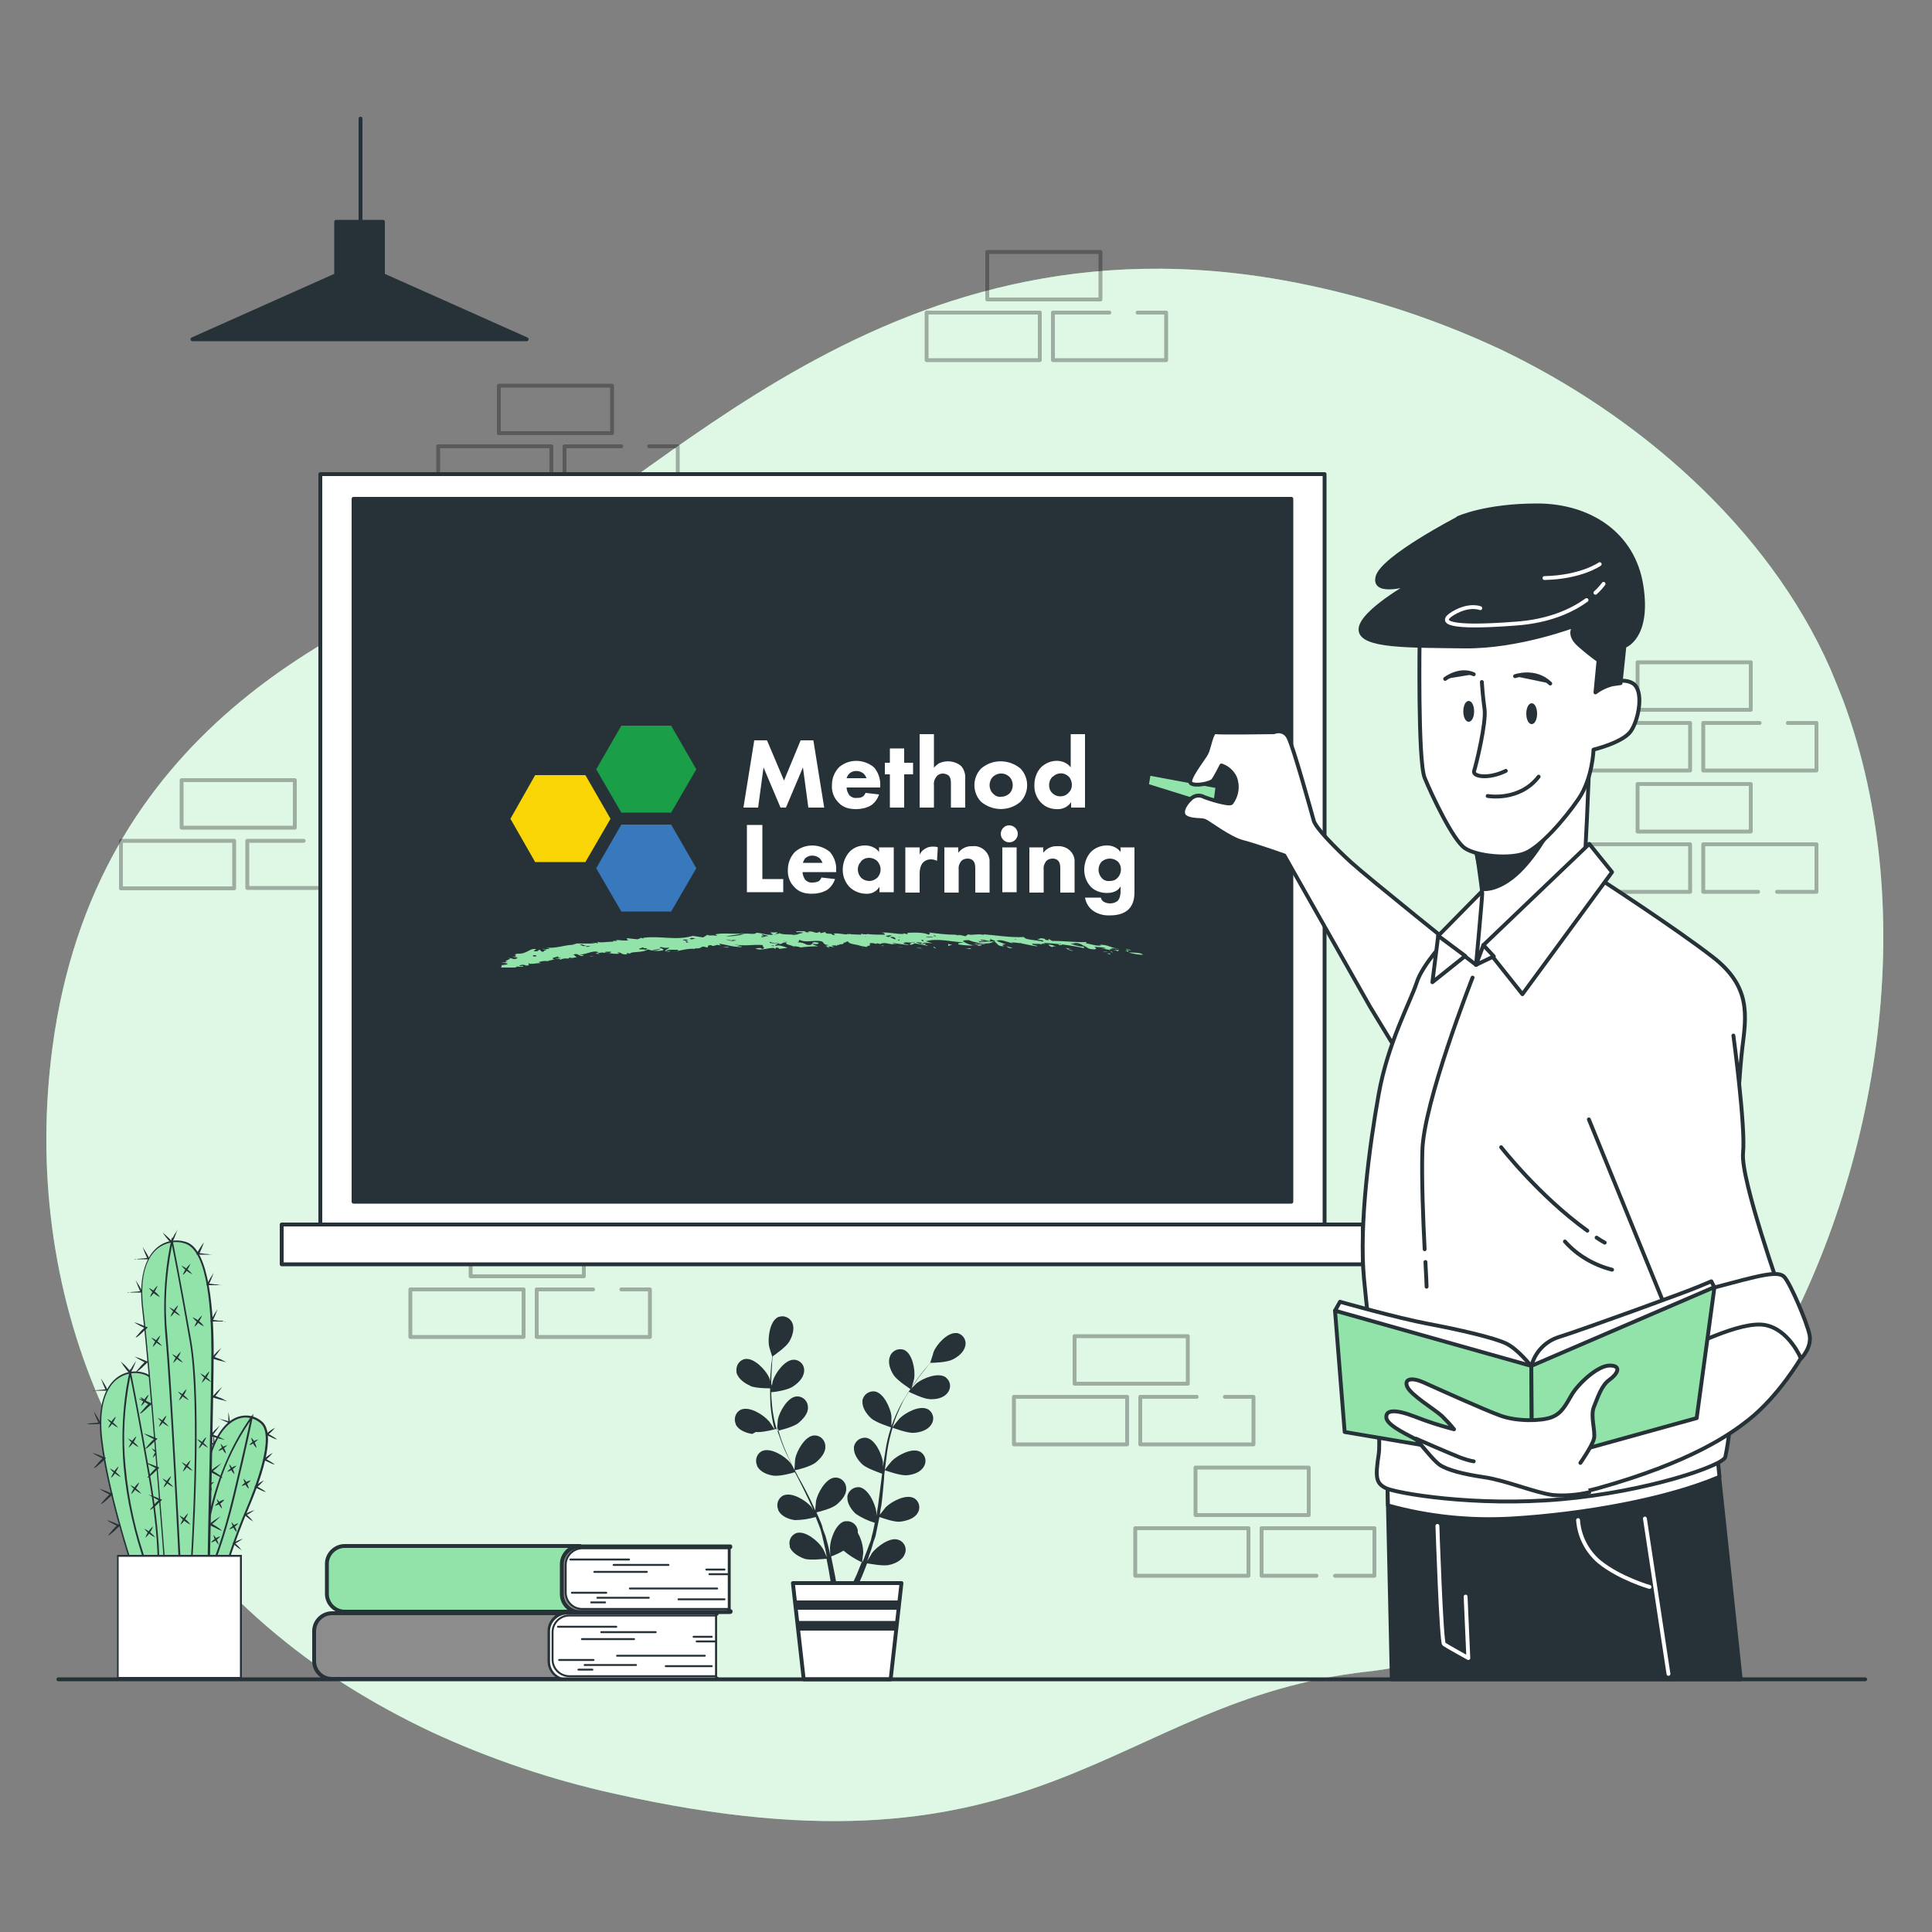 <?xml version="1.0" encoding="UTF-8"?>
<svg id="Layer_1" xmlns="http://www.w3.org/2000/svg" version="1.1" viewBox="0 0 500 500">
  <rect x="0" y="0" width="500" height="500" fill="#808080" stroke="none"/>
  <!-- Generator: Adobe Illustrator 29.5.0, SVG Export Plug-In . SVG Version: 2.1.0 Build 137)  -->
  <defs>
    <style>
      .st0, .st1, .st2, .st3, .st4, .st5, .st6, .st7, .st8 {
        stroke-linecap: round;
        stroke-linejoin: round;
      }

      .st0, .st2, .st3, .st4, .st5, .st6, .st8 {
        stroke: #263238;
      }

      .st0, .st3 {
        stroke-width: .5px;
      }

      .st0, .st4, .st9, .st10 {
        fill: #fff;
      }

      .st11 {
        fill: #1a9e48;
      }

      .st12, .st8 {
        fill: #263238;
      }

      .st13 {
        fill: #fad506;
      }

      .st1 {
        stroke: #000;
      }

      .st1, .st3, .st6, .st7 {
        fill: none;
      }

      .st2 {
        fill: #8c8c8c;
      }

      .st5, .st14 {
        fill: #92e3a9;
      }

      .st15 {
        fill: #3878bc;
      }

      .st16 {
        opacity: .3;
      }

      .st7 {
        stroke: #fff;
      }

      .st10 {
        isolation: isolate;
        opacity: .7;
      }
    </style>
  </defs>
  <g id="freepik--background-simple--inject-572">
    <path class="st14" d="M456.6,355c-21.5,36.2-58.8,72.8-102.7,77.6-66.3,7.4-83.1,56.8-194.9,31.6-16.3-3.6-32.3-9-47.4-16-7.4-3.5-14.6-7.4-21.6-11.8C29,397.8,5.3,332.8,13.6,270.9c10.9-81.5,74.3-109.7,115-125.6,40.7-15.9,100.8-95.2,210.9-71.3,16.8,3.6,33.2,9.1,48.8,16.4,35.5,16.9,69.3,46.1,85.4,82.7,1.2,2.8,2.3,5.6,3.4,8.4,20.4,55.3,8.9,124.2-20.5,173.5Z"/>
    <path class="st10" d="M456.6,355c-21.5,36.2-58.8,72.8-102.7,77.6-66.3,7.4-83.1,56.8-194.9,31.6-16.3-3.6-32.3-9-47.4-16-7.4-3.5-14.6-7.4-21.6-11.8C29,397.8,5.3,332.8,13.6,270.9c10.9-81.5,74.3-109.7,115-125.6,40.7-15.9,100.8-95.2,210.9-71.3,16.8,3.6,33.2,9.1,48.8,16.4,35.5,16.9,69.3,46.1,85.4,82.7,1.2,2.8,2.3,5.6,3.4,8.4,20.4,55.3,8.9,124.2-20.5,173.5Z"/>
  </g>
  <g id="freepik--Bricks--inject-572">
    <g class="st16">
      <rect class="st1" x="423.8" y="171.4" width="29.3" height="12.3"/>
      <rect class="st1" x="408.1" y="187.1" width="29.3" height="12.3"/>
      <polyline class="st1" points="462.7 187.1 470.1 187.1 470.1 199.4 440.8 199.4 440.8 187.1 455.4 187.1"/>
    </g>
    <g class="st16">
      <rect class="st1" x="278.1" y="345.8" width="29.3" height="12.3"/>
      <rect class="st1" x="262.4" y="361.5" width="29.3" height="12.3"/>
      <polyline class="st1" points="317 361.5 324.4 361.5 324.4 373.8 295.1 373.8 295.1 361.5 309.7 361.5"/>
    </g>
    <g class="st16">
      <rect class="st1" x="47" y="201.9" width="29.3" height="12.3"/>
      <rect class="st1" x="31.3" y="217.6" width="29.3" height="12.3"/>
      <polyline class="st1" points="85.9 217.6 93.3 217.6 93.3 229.8 64 229.8 64 217.6 78.6 217.6"/>
    </g>
    <g class="st16">
      <rect class="st1" x="423.8" y="202.9" width="29.3" height="12.3"/>
      <rect class="st1" x="408.1" y="218.5" width="29.3" height="12.3"/>
      <polyline class="st1" points="455 230.8 440.8 230.8 440.8 218.5 470.1 218.5 470.1 230.8 459.9 230.8"/>
    </g>
    <g class="st16">
      <rect class="st1" x="255.5" y="65.2" width="29.3" height="12.3"/>
      <rect class="st1" x="239.8" y="80.9" width="29.3" height="12.3"/>
      <polyline class="st1" points="294.4 80.9 301.8 80.9 301.8 93.2 272.5 93.2 272.5 80.9 287.1 80.9"/>
    </g>
    <g class="st16">
      <rect class="st1" x="121.8" y="318" width="29.3" height="12.3"/>
      <rect class="st1" x="106.2" y="333.7" width="29.3" height="12.3"/>
      <polyline class="st1" points="160.8 333.7 168.2 333.7 168.2 346 138.9 346 138.9 333.7 153.5 333.7"/>
    </g>
    <g class="st16">
      <rect class="st1" x="129.1" y="99.8" width="29.3" height="12.3"/>
      <rect class="st1" x="113.4" y="115.5" width="29.3" height="12.3"/>
      <polyline class="st1" points="168 115.5 175.4 115.5 175.4 127.8 146.1 127.8 146.1 115.5 160.8 115.5"/>
    </g>
    <g class="st16">
      <rect class="st1" x="309.4" y="379.8" width="29.3" height="12.3"/>
      <rect class="st1" x="293.8" y="395.5" width="29.3" height="12.3"/>
      <polyline class="st1" points="340.7 407.8 326.5 407.8 326.5 395.5 355.7 395.5 355.7 407.8 345.5 407.8"/>
    </g>
  </g>
  <g id="freepik--Books--inject-572">
    <path class="st2" d="M142.2,429.9v-7.8c0-2.5,2.1-4.6,4.6-4.6h-60.9c-2.5,0-4.6,2.1-4.6,4.6v7.8c0,2.5,2,4.6,4.6,4.6h60.9c-2.5,0-4.6-2.1-4.6-4.6Z"/>
    <path class="st0" d="M185.2,418.1l.5-.3c0,0,0-.1,0-.2,0,0,0,0-.1,0h-38.9c-2.5,0-4.6,2.1-4.6,4.6v7.8c0,2.5,2,4.6,4.6,4.6h38.9c0,0,.2,0,.2-.2,0,0,0,0,0-.1l-.5-.3v-15.7Z"/>
    <path class="st0" d="M147.4,418.1h37.9v15.7h-37.9c-2.4,0-4.4-1.9-4.4-4.3,0,0,0,0,0,0v-7.1c0-2.4,2-4.3,4.3-4.3,0,0,0,0,0,0Z"/>
    <line class="st3" x1="144.4" y1="421" x2="159.5" y2="421"/>
    <line class="st3" x1="155.6" y1="422.4" x2="169.7" y2="422.4"/>
    <line class="st3" x1="164.1" y1="424.2" x2="150.6" y2="424.2"/>
    <line class="st3" x1="144.7" y1="429.6" x2="153.6" y2="429.6"/>
    <line class="st3" x1="151.3" y1="430.9" x2="164.6" y2="430.9"/>
    <line class="st3" x1="149.7" y1="432.1" x2="153.3" y2="432.1"/>
    <line class="st3" x1="159.7" y1="428.5" x2="182.4" y2="428.5"/>
    <line class="st3" x1="185" y1="424.8" x2="180.3" y2="424.8"/>
    <line class="st3" x1="184.2" y1="423.6" x2="179.5" y2="423.6"/>
    <line class="st3" x1="184.2" y1="431.2" x2="172.3" y2="431.2"/>
    <path class="st5" d="M145.5,412.5v-7.8c0-2.5,2.1-4.6,4.6-4.6h-60.9c-2.5,0-4.6,2.1-4.6,4.6v7.8c0,2.5,2.1,4.6,4.6,4.6h60.9c-2.5,0-4.6-2.1-4.6-4.6Z"/>
    <path class="st2" d="M188.5,400.7l.5-.3c0,0,0-.1,0-.2,0,0,0,0-.1,0h-38.9c-2.5,0-4.6,2.1-4.6,4.6v7.8c0,2.5,2.1,4.6,4.6,4.6h38.9c0,0,.2,0,.2-.1,0,0,0-.1,0-.1l-.5-.3v-15.7Z"/>
    <path class="st0" d="M150.7,400.7h37.9v15.7h-37.9c-2.4,0-4.3-1.9-4.3-4.3v-7.1c0-2.4,2-4.3,4.3-4.3Z"/>
    <line class="st3" x1="147.6" y1="403.6" x2="162.8" y2="403.6"/>
    <line class="st3" x1="158.8" y1="405" x2="173" y2="405"/>
    <line class="st3" x1="167.4" y1="406.8" x2="153.8" y2="406.8"/>
    <line class="st3" x1="148" y1="412.2" x2="156.9" y2="412.2"/>
    <line class="st3" x1="154.6" y1="413.5" x2="167.9" y2="413.5"/>
    <line class="st3" x1="153" y1="414.7" x2="156.6" y2="414.7"/>
    <line class="st3" x1="163" y1="411.1" x2="185.6" y2="411.1"/>
    <line class="st3" x1="188.3" y1="407.4" x2="183.6" y2="407.4"/>
    <line class="st3" x1="187.5" y1="406.2" x2="182.8" y2="406.2"/>
    <line class="st3" x1="187.5" y1="413.9" x2="175.6" y2="413.9"/>
  </g>
  <g id="freepik--Plant--inject-572">
    <path class="st12" d="M194.2,358.7c1.7.7,5.8.6,5.8.6,0,0-.9-2.7-1-2.9-.9-1.9-3.8-5-6.1-4.7-1.5.2-2.5,1.7-2.3,3.2,0,0,0,.2,0,.3.4,1.6,2.1,2.8,3.5,3.4Z"/>
    <path class="st12" d="M195.6,370.6c1.7.2,5.4-.8,5.7-.9.6,2.1,1.3,4.2,2.2,6.2.5,1.2,1.1,2.3,1.6,3.5-.3-.5-.6-.9-.7-1-1.4-1.6-4.9-3.8-7.1-2.9-1.4.6-2,2.3-1.4,3.7,0,0,0,.2.1.3.8,1.5,2.7,2.2,4.2,2.4s4.7-.6,5.5-.9l.7,1.3c1.1,2.1,2.1,4.2,3.1,6.3.3.7.7,1.5,1,2.2l-.6-.9c-1.4-1.6-4.9-3.8-7.1-2.9-1.4.6-2,2.3-1.4,3.7,0,0,0,.2.1.3.8,1.5,2.7,2.2,4.2,2.4,1.8,0,3.7-.3,5.4-.8.3.8.6,1.5.9,2.3.2.5.4,1,.5,1.5s.3,1,.4,1.6c.2,1,.5,2,.7,3,.1.7.3,1.3.4,2-.3-.7-1-2.2-1.1-2.3-1.1-1.8-4.3-4.5-6.6-4-1.5.4-2.3,2-1.9,3.4,0,0,0,.2,0,.3.6,1.5,2.4,2.5,3.8,3s5.3,0,5.7,0c.2,1.1.4,2.1.6,3.1.4,2.2.7,4.2.9,5.9h1.5c-.3-1.7-.6-3.8-1.1-6.1-.2-1.1-.5-2.3-.7-3.5,1.1-.4,2.2-.9,3.2-1.5,1.4,1.2,3,2.2,4.7,3-.4,1-.8,2-1.2,3-.9,2-1.7,3.7-2.4,5.2h1.7c.6-1.4,1.3-2.9,2-4.6.4-1,.9-2.2,1.3-3.3.4,0,4,.8,5.7.4,1.5-.3,3.4-1.2,4-2.7.7-1.4.1-3-1.3-3.7,0,0-.2,0-.3-.1-2.2-.8-5.6,1.8-6.9,3.5,0,.1-.7,1.3-1.2,2,.2-.5.4-.9.5-1.4.4-1,.7-1.9,1-3,.1-.5.3-1,.5-1.5s.3-1.1.4-1.6c.3-1.3.5-2.6.8-3.9.9.3,3.9,1.4,5.4,1.2s3.5-.7,4.4-2.1c.9-1.3.6-3-.7-3.9,0,0-.2-.1-.2-.1-2.1-1.1-5.8.9-7.3,2.4,0,0-1,1.3-1.5,1.9.1-.8.2-1.6.4-2.4.3-2.3.5-4.7.7-7,0-.7.1-1.4.2-2.1.3.1,3.9,1.4,5.6,1.3,1.6-.1,3.5-.7,4.4-2.1.9-1.3.6-3-.7-3.9,0,0-.2-.1-.2-.1-2.1-1.1-5.8.9-7.3,2.4-.1.1-1.5,1.8-1.8,2.3.2-1.6.4-3.2.6-4.7.3-2.1.8-4.2,1.4-6.2.1,0,3.9,1.5,5.6,1.3,1.6-.1,3.5-.7,4.4-2.1.9-1.3.6-3-.7-3.9,0,0-.2-.1-.2-.1-2.1-1.1-5.8.9-7.3,2.4-.1.1-1.6,1.9-1.8,2.3,0-.1,0-.2.1-.4.6-2,1.5-4,2.4-5.9.5-1,1.1-2,1.7-2.9.7.3,3.7,1.8,5.4,1.9s3.6-.3,4.6-1.6c1-1.2.9-2.9-.3-3.9,0,0-.1-.1-.2-.2-2-1.3-5.9.3-7.5,1.6,0,0-.9.9-1.5,1.5.3-.4.5-.9.8-1.2,1-1.5,2-2.8,2.9-3.9.5-.6,1-1.2,1.4-1.7.8,0,4.1-.1,5.6-.8s3-1.9,3.4-3.5c.4-1.5-.5-3-2-3.4,0,0-.2,0-.3,0-2.3-.2-5.1,2.9-5.9,4.9,0,.2-.9,2.9-.9,2.9h0c-.4.5-.9,1-1.4,1.6-.9,1.1-1.9,2.4-2.9,3.9-1.1,1.6-2.1,3.2-3.1,4.9-1,1.9-1.9,3.8-2.6,5.9h0v-2.7c-.3-2.1-2-5.9-4.3-6.3-1.5-.2-2.9.8-3.2,2.3,0,0,0,.2,0,.3-.1,1.6,1.1,3.3,2.2,4.3,1.3,1.2,5,2.3,5.2,2.4-.7,2.1-1.2,4.2-1.5,6.4-.2,1.2-.4,2.5-.6,3.8v-1.2c-.3-2.1-2-5.9-4.3-6.3-1.5-.2-2.9.8-3.2,2.3,0,.1,0,.2,0,.3-.1,1.6,1.1,3.3,2.2,4.3s4.3,2.1,5.1,2.4l-.2,1.5c-.3,2.3-.6,4.7-.9,7-.1.8-.3,1.6-.4,2.4v-1c-.3-2.1-2-5.9-4.3-6.4-1.5-.2-2.9.8-3.2,2.3,0,.1,0,.2,0,.3-.1,1.6,1.1,3.3,2.2,4.3,1.5,1,3.2,1.8,4.9,2.3-.2.8-.3,1.6-.5,2.4-.1.5-.3,1-.4,1.6s-.3,1-.5,1.5c-.4,1-.7,2-1.1,2.9-.2.7-.5,1.3-.8,1.9.1-.8.3-2.4.3-2.5,0-1.8-.5-3.6-1.4-5.2,0-.2,0-.4,0-.6-.2-1.5-1.6-2.6-3.1-2.4,0,0-.2,0-.3,0-2.3.6-3.7,4.6-3.8,6.7,0,.1,0,1.5.1,2.3-.1-.5-.2-1-.3-1.5-.2-1-.5-2-.8-3.1-.1-.5-.3-1-.5-1.5s-.4-1-.5-1.6c-.4-1.2-1-2.4-1.5-3.6.9-.2,4-1,5.2-2s2.6-2.5,2.5-4.2c0-1.5-1.2-2.8-2.7-2.8-.1,0-.2,0-.3,0-2.3.2-4.4,4-4.8,6,0,.1-.2,1.6-.2,2.5-.3-.7-.7-1.5-1-2.2-1-2.1-2.1-4.2-3.3-6.3-.3-.6-.7-1.3-1-1.9.3,0,4-.9,5.4-2,1.2-1,2.6-2.5,2.5-4.2,0-1.5-1.2-2.8-2.7-2.8-.1,0-.2,0-.3,0-2.3.2-4.4,4-4.8,6,0,.1-.2,2.3-.2,2.9-.7-1.4-1.4-2.8-2.1-4.2-.9-1.9-1.6-3.9-2.3-5.9.1,0,4-.9,5.4-2,1.2-1,2.6-2.5,2.5-4.1,0-1.5-1.2-2.8-2.7-2.8-.1,0-.2,0-.3,0-2.3.2-4.4,4-4.8,6,0,.2-.2,2.5-.2,2.9,0-.1,0-.2-.1-.4-.6-2-1-4.1-1.2-6.2-.1-1.2-.2-2.3-.2-3.4.7,0,4.1-.5,5.5-1.4s2.8-2.2,3-3.9c.2-1.5-.8-2.9-2.4-3.1,0,0-.2,0-.3,0-2.3,0-4.8,3.5-5.4,5.5,0,.1-.3,1.2-.4,2.1v-1.5c0-1.8.1-3.4.2-4.8,0-.8.1-1.5.2-2.2.7-.5,3.4-2.4,4.2-3.7s1.5-3.3.9-4.8c-.5-1.4-2.1-2.2-3.5-1.7,0,0-.2,0-.3.1-2.1,1.1-2.6,5.3-2.3,7.3,0,.2.8,2.9.9,2.9h0c-.1.7-.2,1.4-.3,2.1-.1,1.4-.3,3.1-.3,4.8,0,1.9,0,3.8.1,5.7.2,2.1.5,4.3,1.1,6.3,0,0,0,0,0,0-.4-.6-1.4-2.2-1.6-2.3-1.4-1.6-4.9-3.8-7.1-2.9-1.4.6-2,2.3-1.4,3.7,0,0,0,.2.1.3.7,1.3,2.6,2.1,4.2,2.3Z"/>
    <path class="st12" d="M235.8,359.6s.8-2.7.8-2.9c.3-2.1-.4-6.2-2.5-7.3-1.4-.6-3,0-3.7,1.4,0,0,0,.2-.1.3-.6,1.5.1,3.5,1,4.8,1,1.5,4.5,3.7,4.5,3.7Z"/>
    <polygon class="st4" points="230.5 434.6 208 434.6 205.2 409.7 233.3 409.7 230.5 434.6"/>
    <polygon class="st12" points="205.7 414.2 206 416.6 232.5 416.6 232.8 414.2 205.7 414.2"/>
    <polygon class="st12" points="231.9 422 232.2 419.5 206.3 419.5 206.6 422 231.9 422"/>
  </g>
  <g id="freepik--Lamp--inject-572">
    <polygon class="st8" points="99.1 71.2 99.1 57.4 87 57.4 87 71.2 49.8 87.8 136.3 87.8 99.1 71.2"/>
    <line class="st6" x1="93.3" y1="57.4" x2="93.3" y2="30.7"/>
  </g>
  <g id="freepik--Blackboard--inject-572">
    <rect class="st4" x="82.9" y="122.7" width="259.9" height="194.8"/>
    <rect class="st4" x="72.9" y="316.9" width="279.8" height="10.3"/>
    <rect class="st8" x="91.5" y="129.1" width="242.7" height="181.9"/>
    <path class="st14" d="M291.6,246.5h.3c-.3,0-.5,0-.3,0h0ZM295.8,247.1c-1.3,0-2.6-.3-3.8-.6.9,0,3.5,0,3.8.6h0ZM291.5,245.6l1.3.3c-.8.1-.7-.1-1.4-.2h0ZM292,246.1v.2c0,0-.8-.3-.8-.3h.8ZM223.2,245.1c.1,0,.2.2.2.3l-.2-.3ZM220.1,244.2h-.6c.2,0,.4,0,.6,0h0ZM226.1,245h-.6c.2,0,.3,0,.5,0h0ZM260.6,244.9l1.4.4c-.5.2-1.1,0-1.4-.3h0ZM205.8,241.6v.2c-.4,0-.4,0,0-.1h0ZM219.4,241.6c0,0,0,.2,0,.2h-.2l.2-.2ZM228.3,244.7h.4c-.2.2-.4.2-.5,0h0ZM201.3,241.5c-.2,0-.4-.2-.6-.3.4,0,.6.2.6.3ZM219.3,244.2h0ZM223.8,241.8h-.7c.2-.1.5,0,.7,0h0ZM260.6,245h-.4c.2-.1.3,0,.4,0ZM288,246.5c-.4,0-.5-.2-.6-.3.2,0,.4.1.6.3h0ZM130.9,249.2h0ZM147.5,248.2c0,0,.2,0,.2.1-.1,0-.2,0-.2-.1h0ZM162.6,243.3c-1.1.3-2.2-.1-3.2,0l.3.2h-1c0-.1,0,.2,0,.2-1.6,0-3.5.4-4.1,0l.2.4-1.7-.2,1,.2c-1.9.2-4.8,0-5.2.1h.2c-.3.2-.6.2-.9.1l.3.2c-2.8.1-3.6.8-6.8.8-.9.1.5,0,.5.2-.6.2-1.2.2-1.8,0,.3.4,1.6.1.6.5-.7-.1.5.3-.8.3l-.5-.5c-.7.1-.1.4-1.2.4-1.3-.1,1.5-.7-.5-.6-1,.1-2.1,1.4-4.1,1.2-1.7.4,1,.7-1.4.8l1.5.2c-.4.2-.1.4-1.1.4-.5-.2-1-.3-1.6-.3,2.2.2-1.9.8.2,1.1h-.8c.1,0,.1.1,0,.1h-1c.6.2,2.1.1,1.5.5l-1.5.2c.4.2-.1.4,0,.6h4.4c-.2,0-.8,0-.6-.2,1.1-.2,1,.2,2-.1l-.5-.2c0,0,.2,0,0,.1s-.6,0-.6-.1c.6-.3,1.2-.3,1.8,0,1.4-.1.2-.5.6-.6.8.4,2.4-.2,3.2,0l-.6-.3c.9-.3,1.8-.4,2.7-.2l-.3-.2c1.5,0,2.2-1,3.4-.2h-.2c.7-.4,1.4-.4,2.1-.3,0-.1.1-.2.4-.3.4.3,1,0,1.9-.1-.6,0-.4-.5-1.1-.6,1.4-.6,1.3.4,2.5.3.7-.3-.6-.2-.8-.4,1.8.1,3.7-1.3,4.9-.5l-.8.3c.7.1,1.1.1,1,0-.1,0-.3,0-.4-.1,2.1-.6,3.5.4,5.6.1-.2-.2-.5-.2-.5-.3,1-.2,1,.8,2.6.4l-.3-.2c.5-.1,1,.1.9.2,0-.8,3.5-.2,4.6-1.2,1.2.4,2.5.5,3.8.3,1-.5-.9-.5-.6-.9.8,0,1.2.4,2.4.1,0,.4-2.3,1,0,1.1l.3-.2c-.3,0-.6.1-.9.1-.6-.2.4-.3.5-.4h2.4c.2.4-1.2.4-1.4.5,1.9-.2,4.1-1,5.9-.7l-.2-.2c2.2.3,1.3-.9,3.1-.2.9-.2-.4-.5,1.1-.6.4,0,.2.2.1.2,1.7,0,.8-.5,2.4-.1l-.4-.5c1.9.3,4,1,5.6.8-.1-.4-1.1-.3-1.6-.6,2.3.6,5.4-.1,7.4.2-.6.3,1,.7-.3,1-.4-.5-1-.1-1.7-.2,1.2,1,4.8-.7,5.1.2l.3-.4c.3,0,1.1.3.6.4l2.3-.3c-.8-.3-2.5-.9-3-.5-.7-.4.9-.3.3-.7,1.5.6.9-.3,2.5-.2-.7.6,1.6.7,1.5,1,.7,0,1.4,0,2.1.3,1.5-.2,3-.3,4.5-.3-.6-.2-1.4-.4-1.4-.7.7.2,1.5.2,1.6-.2-2.6-.7-.8.9-3.1.5-.7-.4-1.6-.7-2.4-.6.5-.3.3-.4.5-.7,1.5.9,3.8,0,5.7.4.8.3.2.9,2,1l-1.6.3c1.7-.3.4.3,1.8.4l-.6-.3c.6-.1,1.1,0,1.7.2l-.7-.5c.5,0,1.3-.1,1.4.1,0,0,.1-.2.2-.3,0,0,.3.1.9.1-.3,0-.6,0-.6-.2,2.1,0,.5-.5,1.8-.5-.2-.1.2-.2.6-.3,0,.8,2.5.8,3.2,1.2h0l1.8.3c-.4,0,0-.3.5-.4h0c.6-.1-.7-.8,1-.6l.9.2c-.1,0,0-.1,0-.2l.9.2c1.4-.7,2.6.4,4.2,0-.5,0-1.2,0-.9-.2.3,0,.7,0,1,.1h0c0,0,3.1.4,3.1.4-.2-.3-2-.3-1.2-.6.5-.3,1.3,0,1.9,0,0,.2-1.1.4,0,.5.1-.1,1.1-.3.6-.4,1.2.2,2.4.4,3.5.7.3,0-.2-.2-.3-.2h0c-.6,0,0-.5-1.3-.3-.1-.6,1.8-.2,2.9-.2l-1.7-.5c3-.9,6.9.2,9.9.3-.9.2-1.6,0-1.5.5,1.1.2,2.2.3,3.4.3h-.1c.9-.2,2.2.3,2.8-.1-.4-.3-1.3.2-1.3-.3.8,0,1.5,0,2.3.1-.7-.4-2.3-.1-3.1-.2-.6,0,1.3.1,1,.5-1.3,0-2.6-.3-3.6-1-.6-.4.9-.4,1.3-.4,1.7.7,3.6,1,5.4.8l1.2-.4c1,.4.6,1.2,2.5,1.2l-.4-.4c.3,0,.6-.1.9-.1-.8-.3-1.7-.6-2.4-.9,1.1-.6,3.1.5,4.6.7,0,0-.6-.1-.8-.3,2.4,0,4.8.8,6.6,1,.8-.2-1.5-.2-1.1-.7,1,.2,2-.1,2.3.3-.4-.6,2.2.1.4-.5,3.6.2,7.2.6,10.7,1.4-.2-.2-.1-.3,0-.4-1.2,0-2.4-.3-3.5-.8.8-.2,1.8.5,2,.4-.4-.2-1.2-.2-1.2-.5,1-.2,1.6.2,2.3.4h-.4c2.2.7,1.1,1.1,3.5,1.2.9-.3,0-.3,0-.7.5.2,2.4,0,2.9.5h-1.4c1,.1,1.9.2,2.6.4,0-.1-.2-.2-.3-.3.7.1,1.5.3,2.2.6l.3-.4c-.7.2-1.5,0-2.1-.2.2-.4,1.6,0,2.2,0-2.7-.4-2.7-1.1-5.1-1.1l.4.2c-1.5.2-2.9-.5-4.2-.6.4,0,.5-.2.3-.3-2.9.1-5.6-.3-8.8-.3l-.9-.5v.3c-1.7,0-.4-.5-1.4-.5.4,0,.3,0,.4.2-1.8-.5-1,.2-2,0,.5.4,2,.2,1.5.7-1.8-.5-4.6-.4-4.9-1.2-3.4.2-7.6-.5-10.4-.7-.4.1.2.1,0,.2-1.1-.5-3.8.2-3.8-.2-.4,0-.7.3-.9.5-.8-.2-1.7-.4-2.5-.4h.7c0,.1,0,.2,0,.2l-.9-.2h0c-2.3,0-4.7-.3-7-.6,1.2.3-.3.5.3.7-1-.7-3.6-.7-5.6-.6,0,.1-.1.2,0,.4l-1.2-.3.2.2c-2.1.1-4.4-.6-5.9-.3.9,0,.9.2,1,.5-1.5,0-3,0-4.8-.2.1,0,.2,0,.2.1-.5,0-1,0-1.5-.2v.3c-1-.1-2.1,0-3.2-.2-.4.4-2.6-.3-3.9-.1-.5,0,1.1.4-.3.4-.2-.7-1.8,0-1.9-.8l-1.2.3-.3-.4c-1,.8-1.5-.3-3,0,0,0,.2.1.2.2-.5,0-1.6-.1-.7-.3-.8,0-3.5-.1-2.3.3-.1-.2,1,0,1.5,0,0,.3-1.2.2-1.5.6,0,0-.2-.1-.3-.1l-.2.2c-1.5-.3-3,0-4.1-.5,0,.1-.3.2-.8.2v-.4h-1.6s.8.6.8.6c-1.7.2-3-.5-4.4-.5-.3.7-2.8-.2-4,.5h1.1c-2.4.1-2.7.5-5,.4,1.6-.2,3.1-.4,4.6-.8-2.7.4-4.8-.2-7.3.3.2.2.8.2.2.4-.5-.3-2.4.1-2-.3-.8.2-.9.6-1.4.7l-2.6-.4h0c-4.4,1.3-8.4-.1-12.8.5v.2c.1,0-1-.3-1-.3.9.2-.4.3-.4.5l-2.9-.3c0,.2.2.6.9.5h0ZM200.4,241.8h.7c.1,0,.3,0,.4,0h-.4c-.4,0-.6.2-.7,0h0ZM263,243c.3.2-.5,0-.7,0h1.1c.2,0-.2,0-.4,0ZM200.5,244.6l-.4.3-.5-.2h.9ZM190.9,244.9h1c0,.1,0,.2,0,.2h-1c0-.1,0-.2,0-.2ZM180.1,243h.2-.2c-.8-.2-1,.4-1.6-.1.7-.4,1.2,0,1.6.1ZM197,242.3c.2,0,.5,0,.7,0-.2-.2-.8-.4-.4-.5.3.2,1.4.2,1.5.5-1-.2-1.6.7-1.8,0h0ZM219.7,242h-.2l.9.2-.6-.2ZM223.8,242.3c.5.4,1.8.3,2.6.4.2-.3-.7-.7-1.7-.6-1.2-.2-.5.5-.9.3h0ZM189.6,243.1l.2.2h-.2,1c-1.2.5-2.1,0-2.8-.2.5,0,2.1.6,1.8,0h0ZM232.6,242.5c.9.2,2.5.5,2.3.8,0-.5-1.2-.7-1.6-.7-.2,0-.5,0-.7,0h0ZM232.6,243.4c-.8-.2-1.6-.5-2.3-.9,1.3-.2,1.6.4,1.4.7.9.2.7,0,1.2-.1l-.3.4ZM231.3,242h-.5c-.6.3-.7.8-1.6.2l1.6-.2c.2,0,.3,0,.5,0ZM242,242.2l-.5-.2c.5,0,.6.1.5.2h.4c-1.1.3-.6.1-.5,0h0ZM233.8,242.2h-1.5c0,.2,1,0,1.5,0h0ZM241.7,242.6c-.6,0-2.3,0-2.1,0,.1-.2,1.7-.2,2,0h0ZM274.8,244.6h-.9c0,0,.5-.4.5-.4l.5.4ZM263.7,244.2l.2-.2h.5s-.8.2-.8.2ZM253.4,243.8c0,0,0-.2,0-.2-.1,0-.3,0-.4-.1.1,0,.3,0,.4.1.4,0,.9,0,1.3,0-.2-.2-.8-.1-1-.3,1-.4,3,.9,2.5-.3.4.2,1.7.5,1.3.7-1.3-.1-2.6,0-3.9.1,0,0-.2.1-.3.1,0,0,.2,0,.3-.1h0ZM239.6,243.7c-.2,0-.4,0-.6-.1-.3,0-.6-.2-.5-.4.8.1.3.3.5.4.2,0,.4.1.6.2h0ZM237.2,243.8l1.3.2-.6-.2,1.9.5c-.9.2-1.8,0-2.6-.4h0ZM236.7,244l-.3-.3.4.3h-.1,0c0,0-2.1-.1-2.1-.1h2.1ZM214.9,243.5c-.8,1,1.9.7,2.3,1.1,0-.3.9-.8-1.2-.8,1.8-.3,1.1.6,2.2-.2-.7,0-1.4,0-2.1-.2h1c-.6-.6-1.6.3-2.3.1h0ZM203.9,243.9h-1.3,1.3s0,0,0,0ZM170.9,245.5c.1.2-1.6.7-2,.3.7,0,1.3-.1,2-.3h0ZM156.7,246.3h1.5c-.3.6-1.3.2-2,.3-.3-.2.3,0,.5-.2h0ZM147,246.9h-.5s.5.4.5.4v-.4ZM147.7,247.6c-.3.2.8.3,1,.2l-1-.2ZM138.9,248.7h.6c0,0-.6-.5-.6-.5v.5ZM139.9,248.1c.2.3.1.7,1.6.4,0-.4-.4-.3.1-.8-.4,0-.7,0-1.1.2.3,0,.7-.1.8,0-.5.2-.9.2-1.4,0,0-.1-.2-.2-.3-.2,0,.2.1.2.3.3h0ZM145.1,247.3c.2,0,.3,0,.4-.2h0c-.1.2-.3.2-.5.2l-.7.2c-.1.3.9.4,1.1.6-.5-.2-1-.2-1.5,0,0,0,0,.1.4.1h-.9c-1-.2,0-.4.8-.6,0,0,0-.1.2-.2.2,0,.3,0,.4,0h0ZM138.1,247.2h.5c.2,0,.1.2.2.3-.5.1-1.3,0-.7-.3h0ZM166.4,245.1c-.3.1.4.4,1.1.3l-.4.5c0-.3-1.4-.2-1.6-.2-.3-.3.3-.2.8-.5h0ZM199.3,243.7c.3.5,2.1.2,2.5.3-1,.1-3.1.3-2.5-.3ZM202.4,243.4c.5,0,.6,0,.6.2.2.1.6,0,.9,0-.9.3-.9-.2-1.5-.3-.2,0-.3,0-.5,0,.1,0,.3,0,.4,0h0ZM183.2,244.1l-.7-.4h-1c0,0,1.7.4,1.7.4ZM172.2,243.9c.1.2-1.1.3-1.3.2,0,.3.9.2,1.5.2.1,0,.3,0,.4,0h-.5c-.2,0,0-.2,0-.3h.3c0-.1-.9-.1-.9-.1h.5ZM152.8,244.8c-.4.2-.8.3-1.3.2.4-.2.8-.2,1.2-.2h0ZM178,243.3c-1.2.2.6.4-.2.6h.6c-1,.3-.7-.4-1.4-.2h.5c.4-.4-.7-.2-.8-.5.5-.1,1.8,0,1.3.1h0ZM151.7,244.7c-1.1.4-1-.2-1.7-.2.9-.3.8.2,1.6.2h0ZM170.5,242.9h0c0,0-1-.2-1-.2h0c0,0,1,.2,1,.2ZM150.5,247.7c-.2,0-.4,0-.6,0,.2,0,.4,0,.5,0h0ZM205.3,245.4c0,0,.1-.1.3-.1,0,0,0,0-.3.1ZM207.6,245.5h.2-.2ZM287.3,246.8c.5.4-.5,0-.9,0,.4,0,.5-.2.9,0ZM284.3,245.9c.3.2.6.3,1,.3-.4,0-.7-.1-1-.3h0ZM286.8,246.3c-.5,0-1,0-1.5-.1.5,0,1,0,1.5.1h0ZM275.9,245.3c.4.2.9.2,1.4.2-2,0,.4.5.5.6-.7,0-1.4-.3-2-.8h0ZM273.2,245c.2,0,.4,0,.6,0-.2,0-.4,0-.6,0h0ZM272.5,245.1c-.5,0-.9-.3-1.2-.6.9-.1,1.4.3,2,.4-.5,0-1,0-.8.2h0ZM250.7,245.4c.2,0,.6,0,.6.2h-1.2c-.5,0,.3-.1.5-.1h0ZM246.3,244.6c-.9,0-.5.3-.9.2v-.5c0,0,.9.2.9.2ZM246.9,242.1h.3c0,0-.3,0-.3,0h0ZM241.7,245l.6.5c-.8-.2-.8-.5-.6-.5ZM238.1,245.3l.6.2-1.7-.2h1.2ZM233.7,245h-.2c0,.1-1.2,0-1.2,0h1.4ZM186.4,245.5c-.2-.5,1.7-.3,2.2-.5-.4.6-1.5-.2-2.3.4h0ZM152,247.5h1.8c-1.4.2-.4,0-1.8,0h0Z"/>
    <g>
      <path class="st9" d="M192.4,209l2.8-17.4h3.3l4.4,10.4,4.3-10.4h3.3l2.8,17.4h-4.1l-1.4-10.4-4.4,10.4h-1.4l-4.4-10.4-1.4,10.4h-4Z"/>
      <path class="st9" d="M227.8,203.8h-8.7c0,.7.3,1.4.7,2,.5.5,1.2.8,1.9.7.5,0,1,0,1.5-.3.4-.2.6-.6.8-1l3.5.4c-.4,1.2-1.2,2.3-2.2,2.9-1.1.6-2.4.9-3.7.9-1.7,0-3.3-.3-4.6-1.7-1.2-1.2-1.8-2.8-1.7-4.5,0-1.7.6-3.3,1.8-4.6,2.6-2.3,6.5-2.2,9.1,0,1.1,1.3,1.7,3,1.6,4.7v.4ZM224.3,201.6c-.1-.5-.4-1-.8-1.4-1.1-.9-2.7-.9-3.7,0-.3.3-.6.8-.7,1.2h5.1Z"/>
      <path class="st9" d="M234,200.4v8.6h-3.7v-8.6h-1.3v-3h1.3v-3.7h3.7v3.7h2.3v3h-2.3Z"/>
      <path class="st9" d="M238,190h3.7v8.7c.4-.5.9-.9,1.4-1.2,1.8-.8,4-.6,5.6.7.8.9,1.2,2.1,1.1,3.4v7.4h-3.7v-6c0-.8,0-1.7-.6-2.3-.4-.3-.9-.5-1.5-.5-.6,0-1.1.2-1.5.6-.6.7-.9,1.5-.8,2.4v5.8h-3.7v-19Z"/>
      <path class="st9" d="M264.1,207.5c-2.9,2.5-7.2,2.5-10.2,0-2.3-2.4-2.3-6.2,0-8.6,2.9-2.5,7.2-2.5,10.2,0,2.3,2.4,2.3,6.2,0,8.6ZM257,201c-.6.6-.9,1.4-.9,2.2,0,.8.3,1.6.9,2.2.6.6,1.3.9,2.1.8.8,0,1.5-.3,2.1-.8.6-.6.9-1.4.9-2.2,0-.8-.3-1.6-.9-2.2-1.2-1.1-3-1.1-4.2,0Z"/>
      <path class="st9" d="M280.9,209h-3.7v-1.4c-.8,1.2-2.2,1.9-3.7,1.8-1.5,0-2.9-.5-4-1.6-1.2-1.2-1.9-2.9-1.8-4.7,0-1.7.6-3.4,1.8-4.6,1.1-1,2.5-1.6,4-1.6,1.4,0,2.8.6,3.6,1.7v-8.6h3.7v19ZM272.4,201c-.6.6-.9,1.4-.9,2.2,0,.8.3,1.6.9,2.1.5.5,1.2.8,2,.8.8,0,1.6-.3,2.1-.9.6-.5.9-1.3.9-2.1,0-.8-.3-1.6-.8-2.1-1.1-1.1-2.9-1.2-4.1,0h0Z"/>
      <path class="st9" d="M197.3,213.5v14h5.4v3.4h-9.4v-17.4h4Z"/>
      <path class="st9" d="M216.4,225.7h-8.7c0,.7.3,1.4.7,2,.5.5,1.2.8,1.9.7.5,0,1-.1,1.5-.3.4-.2.6-.6.8-1l3.5.4c-.4,1.2-1.2,2.3-2.2,2.9-1.1.6-2.4.9-3.7.9-1.7,0-3.3-.3-4.6-1.7-1.2-1.2-1.8-2.8-1.7-4.5,0-1.7.6-3.3,1.8-4.6,2.6-2.3,6.5-2.2,9.1,0,1.1,1.3,1.7,3,1.6,4.7v.4ZM212.9,223.5c-.1-.5-.4-1-.8-1.4-1.1-.9-2.7-.9-3.7,0-.3.4-.5.8-.6,1.2h5Z"/>
      <path class="st9" d="M227.6,219.3h3.7v11.6h-3.7v-1.4c-.7,1.2-2.1,1.9-3.4,1.8-1.6,0-3.2-.6-4.4-1.8-1.1-1.2-1.7-2.7-1.7-4.4,0-1.7.6-3.4,1.8-4.7,1.1-1.1,2.5-1.6,4-1.6,1.4,0,2.8.6,3.6,1.7v-1.3ZM222.9,222.9c-.6.6-.9,1.3-.9,2.1,0,.8.3,1.5.8,2.1.6.6,1.4.9,2.2.9.7,0,1.4-.3,2-.8,1.2-1.2,1.2-3.1,0-4.4-.6-.5-1.3-.8-2.1-.8-.8,0-1.5.3-2.1.9h0Z"/>
      <path class="st9" d="M234.3,219.3h3.7v1.9c.3-.7.8-1.2,1.5-1.6.6-.4,1.3-.5,2-.5.4,0,.8,0,1.2.2l-.2,3.5c-.5-.3-1.1-.4-1.7-.4-.7,0-1.4.3-1.9.8-.8.9-.9,2.1-.9,3.1v4.7h-3.7v-11.6Z"/>
      <path class="st9" d="M244.3,219.3h3.7v1.4c.8-1.1,2.2-1.8,3.6-1.7,2.2-.3,4.3,1.4,4.5,3.6,0,.3,0,.7,0,1v7.4h-3.7v-6c0-.8,0-1.7-.6-2.3-.4-.4-.9-.5-1.4-.5-.6,0-1.2.2-1.6.6-.5.6-.8,1.4-.7,2.2v6h-3.7v-11.6Z"/>
      <path class="st9" d="M261.2,213.6c1.2,0,2.2,1,2.2,2.2,0,1.2-1,2.2-2.2,2.2-1.2,0-2.2-1-2.2-2.2,0,0,0,0,0,0h0c0-1.2,1-2.2,2.1-2.2,0,0,0,0,0,0h0ZM263.1,219.3v11.6h-3.7v-11.6h3.7Z"/>
      <path class="st9" d="M266.3,219.3h3.7v1.4c.8-1.1,2.2-1.8,3.6-1.7,2.3-.2,4.3,1.4,4.5,3.6,0,.3,0,.6,0,1v7.4h-3.7v-6c0-.8,0-1.7-.6-2.3-.4-.4-.9-.5-1.4-.5-.6,0-1.2.2-1.6.6-.5.6-.8,1.4-.7,2.2v6h-3.7v-11.6Z"/>
      <path class="st9" d="M289.9,219.3h3.7v10.9c0,1.6,0,3.5-1.4,5s-3.6,1.7-4.9,1.7c-1.7.1-3.5-.4-4.8-1.5-.9-.8-1.5-1.9-1.7-3.1h4.1c.1.5.4.9.8,1.1.5.3,1.1.4,1.6.4.7,0,1.3-.2,1.9-.6.7-.7.8-1.9.8-2.4v-1.4c-.4.7-1.3,1.7-3.5,1.7-1.6,0-3.1-.5-4.2-1.6-1.1-1.2-1.7-2.7-1.7-4.4,0-1.7.6-3.4,1.7-4.6,1.1-1.1,2.6-1.7,4.2-1.7,1.4,0,2.7.6,3.5,1.7v-1.4ZM285.2,222.9c-.6.6-.9,1.4-.9,2.2,0,.8.3,1.5.8,2.1.5.6,1.3.9,2.1.8.7,0,1.5-.2,2-.8.6-.6.9-1.4.9-2.2,0-.8-.3-1.6-.9-2.1-.6-.5-1.3-.7-2-.7-.8,0-1.5.3-2.1.8h0Z"/>
      <polygon class="st11" points="173.7 210.3 180.2 199.1 173.7 187.8 160.8 187.8 154.3 199.1 160.8 210.3 173.7 210.3"/>
      <polygon class="st15" points="173.7 235.9 180.2 224.7 173.7 213.4 160.8 213.4 154.3 224.7 160.8 235.9 173.7 235.9"/>
      <polygon class="st13" points="151.5 223.1 158 211.9 151.5 200.6 138.5 200.6 132.1 211.9 138.5 223.1 151.5 223.1"/>
    </g>
  </g>
  <g id="freepik--Table--inject-572">
    <line class="st6" x1="482.7" y1="434.6" x2="15.1" y2="434.6"/>
  </g>
  <g id="freepik--Character--inject-572">
    <polygon class="st5" points="315.1 203.5 297.3 200.2 296.8 203.3 314.4 208.8 315.1 203.5"/>
    <path class="st4" d="M329.6,189.5s-13.9.2-15,0-1.6,4-2.4,5.5-5.1,6.8-4,7.7,5.1,0,5.7-.7,2.2-3.9,2.2-3.9c1.5.5,2.8,1.6,3.5,3.1.9,2.2.5,4.7-.9,6.6-.7.6-6-1.1-7-1.5-1.2-.7-2.7-.5-3.7.6-1.6,1.5-2.6,3.7-1.1,4.6s3.9.6,4.8.9,6.4,4.6,9.9,5.5,10.8,3.5,10.8,3.5l22.2,39.2,9,14.8,15.7-28s-25.2-20.2-29.6-24.2-9.2-9-9.7-10.8-5.3-19.2-6.6-21.6c-.7-1.4-2.3-1.9-3.7-1.3Z"/>
    <polygon class="st8" points="450.5 434.6 444.3 376.3 359 380.7 360.2 434.6 450.5 434.6"/>
    <path class="st7" d="M408.4,393.4c.3,4.2,2.3,8.1,5.5,10.8,5.3,4.3,13,6.5,13,6.5"/>
    <line class="st7" x1="425.7" y1="393" x2="431.8" y2="433.2"/>
    <path class="st7" d="M372,394.9s1,30.1,1.7,30.6,6.3,3.6,6.3,3.6l-.7-15.9"/>
    <polygon class="st6" points="367.5 385.5 368.7 392.5 380.7 392.7 381 386 367.5 385.5"/>
    <path class="st4" d="M444.3,376.3l-85.3,4.3.2,9c10.4,2.9,21.1,4,31.9,3.4,18.8-1.1,40.3-5,53.9-10.8l-.6-5.9Z"/>
    <path class="st4" d="M374.8,242.6s-6.7,6.9-8.2,11.8c-1.6,4.9-7.4,15.4-9.8,28.8s-5.1,33.7-3.8,47.7,4.7,39.5,3.8,45.5-.7,7.4,1.8,8.7,23,4.9,45.5,2.9,41.7-8.7,42.4-10.9c.9-4.3,1.4-8.7,1.3-13.2,0-4.7-.7-33.4-.7-34.6s2.7-49.3,3.8-58,2.2-16-7.6-23.6-29.4-20.3-29.4-20.3c0,0-25.2,2-39,15.2Z"/>
    <path class="st6" d="M368.9,326.6c.2,3.6.3,6.1.3,6.4"/>
    <path class="st6" d="M381.1,253s-12.8,32.5-13,45c-.2,7.3.2,17.7.6,25.3"/>
    <path class="st6" d="M413.2,320.3c.7.5,1.4.9,2.1,1.3"/>
    <path class="st6" d="M388.5,296.9s9.8,12.6,22.3,21.6"/>
    <path class="st6" d="M405,321.3c3.2,3.6,7.5,6.1,12.2,7.3"/>
    <polygon class="st4" points="384.1 230.1 372.2 242.2 382 249.7 388.3 235.9 384.1 230.1"/>
    <path class="st4" d="M381.7,217.4s1.9,12.7,1.9,13.8-1.6,18.5-1.6,18.5c0,0,11-8.3,13.4-10.6s14.7-15.7,14.7-15.7c0,0,.4-7.2.6-11.5s.6-14.6.6-14.6c0,0-7.9,12.5-13.4,16.2s-16.2,3.8-16.2,3.8Z"/>
    <path class="st8" d="M402.4,212.3s-4.2,8.4-9.3,13.3-9,4.5-9,4.5l-2-9.2,20.3-8.6Z"/>
    <path class="st4" d="M367.4,164.9s-.5,32,1.3,36.4,7.3,16.1,10.4,18.2,11.7,2.9,15.6,1.3,10.1-8.6,13.8-14,3.9-12.8,3.9-12.8c0,0,7.5-1.8,9.6-4.7s3.6-10.7.5-12.5-8.1.8-8.1.8c0,0,.5-7.3-1.6-8.8s-4.9-5.2-5.2-7l-.3-1.8c-5.8,2.1-11.8,3.7-17.9,4.7-8.8,1.4-22.1.3-22.1.3Z"/>
    <path class="st6" d="M383.5,176.5s.2,3.5.7,7-2.2,14.5-2.7,16,3.7,2.2,8.2,0"/>
    <path class="st6" d="M385,206s8.2,1.5,13.2-5"/>
    <path class="st8" d="M374,175.7s3.7-2.9,7.4-1.2"/>
    <path class="st8" d="M392.1,175s5.2-1.9,9.1,1.9"/>
    <path class="st12" d="M381.5,184.1c0,1.5-.6,2.7-1.4,2.7s-1.4-1.2-1.4-2.7.6-2.7,1.4-2.7,1.4,1.2,1.4,2.7Z"/>
    <path class="st12" d="M397.8,184.7c0,1.5-.6,2.7-1.4,2.7s-1.4-1.2-1.4-2.7.6-2.7,1.4-2.7,1.4,1.2,1.4,2.7Z"/>
    <path class="st8" d="M377.3,134.2s-19.5,10.1-20.8,15.1,9.1,1.6,9.1,1.6c0,0-13.5,7.5-13.5,12s12.7,4.2,26.8,4.4,28.9-5.5,28.9-5.5c0,0-2.6,2.1,1,5.2,1.6,1.4,3.2,2.7,4.9,3.9l-.8,8.3c1.3-1,2.8-1.7,4.4-2.1l2.1-.3,1-9.6s6.5-2.1,4.4-15.6-13.5-20.8-27-20.8-20.5,3.3-20.5,3.3Z"/>
    <path class="st7" d="M410.6,155.3c-3.6,2.6-9.5,5.5-18.5,6.1-16.9,1.3-20.2-.2-16-2.7s7-1.3,7-1.3"/>
    <path class="st7" d="M415,151.1c-.6.8-1.3,1.6-2.1,2.3"/>
    <path class="st7" d="M414,146s-4.8,3.4-14.3,3.6"/>
    <polygon class="st4" points="411.3 218.4 383.9 244.6 394 257.3 417.2 225.7 411.3 218.4"/>
    <polygon class="st4" points="372.2 242.2 370.7 254.2 379.2 247.4 372.2 242.2"/>
    <polygon class="st4" points="383.9 244.6 382 249.7 386.6 247.5 383.9 244.6"/>
    <path class="st4" d="M411.2,289.7l21.8,53.5s3.1-3.8,10.5-6,17.6-2,17.6-2c0,0-10.7-30.1-10-36.8s-2.5-30.4-2.5-30.4"/>
    <path class="st4" d="M466,351.6s-5.6,9.6-13.4,15.8c-4.8,3.8-14.9,11-39.2,17.8-3.5,1-10.7,2.2-12-.7s.4-8.5,2.7-9.8,22.1-8.7,24.5-11.8,6.7-18.3,6.7-18.3c0,0,15.4-7.8,22.3-4.7s8.7,9.4,8.4,11.6Z"/>
    <path class="st4" d="M428.3,347s3.8-10.7,15.4-13.8,16.5-4.5,18.1-2.7,5.8,11.6,6.5,14.9-2.2,6.2-2.2,6.2c0,0-3.1-7.6-9.4-8.7s-19.6,5.8-23.2,7.4-5.1-3.3-5.1-3.3Z"/>
    <path class="st4" d="M345.5,339.2l1.3-2.3s14.8,4.2,22.8,5.7,17.1,3.6,20.2,5.1,6.5,5.9,6.5,5.9c.9-3.6,3.6-6.5,7.2-7.6,6.1-1.9,33.3-11.8,35.8-12.9l3.6-1.5.8,1.6-47.2,23.5-51-17.5Z"/>
    <polygon class="st5" points="345.5 339.2 348 370.6 396.5 378.8 396.3 353.5 345.5 339.2"/>
    <polygon class="st5" points="396.3 353.5 443.7 333.1 439.1 367 396.5 378.8 396.3 353.5"/>
    <path class="st4" d="M409,378.6s3-4.3,3.5-6.2-1-5.9,0-8.3,1.9-5.5,4-7,3.3-3.7.1-3.7-8.2,4.8-9.8,7.5-2.6,4.9-5.3,5.9-8.9,1.1-13.1-.4-16.8-7.2-19.9-8.6-5.2-1-4.3,1.1,7,5.8,8.9,7.5c1.1,1.1,2.2,2.2,3.2,3.5-3.5-.9-6.9-2-10.2-3.3-5.2-2-7.6-1.7-7.3.4s6.6,4.8,7.6,5.5,4.3,5.3,6.2,6.6,6,2.4,11.5,3.2,13.2,4,17.7,4.6c3.2.3,6.4,0,9.5-.7"/>
    <path class="st6" d="M366.4,372.3s9.1,4,11.5,4.9c1.1.4,2.3.8,3.5,1"/>
  </g>
  <g id="freepik--cactus-1--inject-461">
    <path class="st14" d="M34.2,405.7s-6.3-18.6-8-32.8,5-19,11-17.3c6,1.8,7,18.3,7,28.3s1.3,22.1,1.3,22.1l-11.3-.2Z"/>
    <path class="st12" d="M45.8,406.1l-11.7-.3h0c0-.3-6.3-18.9-8-33-.9-7.5.5-13.2,3.8-16,2.1-1.8,4.9-2.3,7.5-1.5,6.2,1.8,7.2,18.7,7.2,28.5s1.2,21.9,1.3,22v.3ZM34.4,405.4l10.9.2c-.2-1.8-1.2-12.7-1.2-21.8s-.7-26.3-6.9-28.1c-2.5-.8-5.1-.2-7.1,1.4-3.3,2.8-4.5,8.3-3.6,15.6,1.6,13.4,7.3,30.8,7.9,32.6h0Z"/>
    <path class="st14" d="M38,405.4c-3-8.3-4.9-17-5.8-25.8-1.3-14.3,1.5-24.4,1.5-24.4,0,0,1.8,8.6,4.8,25.9,3,17.3,2.5,24.8,2.5,24.8l-3-.5Z"/>
    <path class="st12" d="M41.2,406.2l-3.4-.6h0c-3-8.5-5-17.2-5.8-26-1.2-14.2,1.5-24.4,1.5-24.5l.2-.9.2.9c0,0,1.8,8.8,4.8,25.9s2.5,24.8,2.5,24.9v.3ZM38.2,405.2l2.6.5c0-1.4.2-9.2-2.5-24.5-2.4-13.8-4-22.1-4.6-24.9-1.5,7.7-2,15.5-1.2,23.3.8,8.8,2.7,17.4,5.7,25.6h0Z"/>
    <path class="st12" d="M24,360c.3,0,.6-.1.9-.2s.6,0,.9-.1c.6,0,1.2-.1,1.8-.2l-.2.3c-.5-1-.9-2-1.3-3.1.6.9,1.2,1.9,1.7,2.9v.3c.1,0-.2,0-.2,0-.6,0-1.2,0-1.8,0h-.9c-.3,0-.6,0-.9,0Z"/>
    <path class="st12" d="M31.4,352.5c.2.2.5.4.7.6s.4.4.6.6c.4.5.8.9,1.2,1.3h-.4c.5-1,1.1-1.9,1.7-2.8-.4,1.1-.8,2.1-1.4,3.1l-.2.3-.2-.3c-.4-.5-.8-.9-1.1-1.4-.2-.2-.4-.5-.5-.7s-.3-.5-.5-.7Z"/>
    <path class="st12" d="M44.1,358.6c-.3,0-.6,0-.9,0s-.6,0-.9,0c-.6,0-1.2,0-1.8,0h-.3s.1-.3.1-.3c.5-1,1.1-2,1.7-2.9-.4,1.1-.8,2.1-1.3,3.1l-.2-.3c.6,0,1.2,0,1.8.2.3,0,.6,0,.9.1s.6,0,.9.2Z"/>
    <path class="st12" d="M46.5,366.5c-.3,0-.6,0-.9,0s-.6,0-.9,0c-.6,0-1.2,0-1.8,0h-.3s.2-.3.2-.3c.5-1,1.1-2,1.7-2.9-.3,1.1-.8,2.1-1.3,3.1l-.2-.3c.6,0,1.2,0,1.8.2.3,0,.6,0,.9.1s.6.1.9.2Z"/>
    <path class="st12" d="M47.5,375.9c-.3,0-.6,0-.9,0h-.9c-.6,0-1.2,0-1.8,0h-.3s.1-.3.1-.3c.5-1,1.1-2,1.7-2.9-.4,1.1-.8,2.1-1.3,3.1l-.2-.3c.6,0,1.2,0,1.8.2.3,0,.6,0,.9.1s.6.1.9.2Z"/>
    <path class="st12" d="M47.7,386.4c-.3,0-.6-.1-.9-.2s-.6-.1-.9-.2c-.6-.2-1.1-.3-1.7-.5h-.3c0-.1.2-.4.2-.4.7-.9,1.5-1.7,2.4-2.4-.6.9-1.3,1.8-2,2.7v-.4c.5.2,1,.4,1.6.6.3.1.5.2.8.4s.5.3.8.4Z"/>
    <path class="st12" d="M47.9,396.5c-.3,0-.6-.1-.9-.2s-.6-.1-.9-.2c-.6-.2-1.1-.3-1.7-.5h-.3c0-.1.2-.4.2-.4.7-.8,1.5-1.6,2.4-2.4-.6.9-1.3,1.8-2.1,2.7v-.4c.5.2,1,.4,1.6.6.3.1.5.2.8.4s.6.3.8.4Z"/>
    <path class="st12" d="M22.2,368.6c.3,0,.6-.1.9-.2s.6,0,.9-.1c.6,0,1.2-.1,1.8-.2l-.2.3c-.5-1-1-2-1.3-3.1.6.9,1.2,1.9,1.7,2.9l.2.3h-.3c-.6,0-1.2.1-1.8.1h-.9c-.3,0-.6,0-.9,0Z"/>
    <path class="st12" d="M24.3,379.9c.2-.2.4-.5.6-.7s.4-.5.6-.7c.4-.5.8-.9,1.3-1.3v.4c-1-.5-2-1-2.9-1.6,1.1.3,2.1.7,3.2,1.2h.3c0,.1-.2.4-.2.4-.4.4-.9.8-1.3,1.2s-.5.4-.7.6-.5.4-.7.5Z"/>
    <path class="st12" d="M26.1,389.2c.2-.2.4-.5.6-.7s.4-.5.6-.7c.4-.4.8-.8,1.3-1.3v.4c-1-.5-2-1-2.9-1.6,1.1.3,2.1.7,3.2,1.2h.3c0,.1-.2.4-.2.4-.4.4-.9.8-1.3,1.2s-.5.4-.7.6-.5.4-.7.5Z"/>
    <path class="st12" d="M28,397.3c.2-.2.4-.5.6-.7s.4-.5.6-.7c.4-.5.8-.9,1.3-1.3v.4c-1-.5-2-1-2.9-1.6,1.1.3,2.1.7,3.2,1.2h.3c0,.1-.2.4-.2.4-.5.4-.9.8-1.3,1.2s-.5.4-.7.6-.5.4-.7.5Z"/>
    <path class="st12" d="M36.2,361.5c1.1.5,2.1,1.3,2.9,2.3-1.1-.5-2.1-1.3-2.9-2.3Z"/>
    <path class="st12" d="M38.5,360.9c-.2.6-.5,1.1-.8,1.6-.3.5-.7,1-1.2,1.4.2-.6.5-1.1.8-1.6.3-.5.7-1,1.2-1.4Z"/>
    <path class="st12" d="M27.7,367.2c.6.3,1.1.6,1.6,1,.5.4.9.8,1.3,1.3-1.1-.5-2.1-1.3-2.9-2.3h0Z"/>
    <path class="st12" d="M30,366.6c-.2.6-.5,1.1-.8,1.6-.3.5-.7,1-1.2,1.4.2-.6.5-1.1.8-1.6.3-.5.7-1,1.2-1.4Z"/>
    <path class="st12" d="M39.2,374.8c1.1.5,2.1,1.3,2.9,2.3-1.1-.5-2.1-1.3-2.9-2.3Z"/>
    <path class="st12" d="M41.5,374.3c-.4,1.2-1.1,2.2-2,3,.4-1.2,1.1-2.2,2-3Z"/>
    <path class="st12" d="M33.7,384.3c.6.3,1.1.6,1.6,1,.5.4.9.8,1.3,1.3-.6-.3-1.1-.6-1.6-1-.5-.4-.9-.8-1.3-1.3Z"/>
    <path class="st12" d="M36,383.7c-.2.6-.5,1.1-.9,1.6-.3.5-.7,1-1.2,1.4.2-.6.5-1.1.8-1.6.3-.5.8-1,1.2-1.4Z"/>
    <path class="st12" d="M33,372.2c1.1.5,2.1,1.3,2.9,2.3-.6-.2-1.1-.6-1.6-1-.5-.4-.9-.9-1.3-1.4Z"/>
    <path class="st12" d="M35.3,371.7c-.4,1.2-1.1,2.2-2,3,.2-.6.5-1.1.8-1.6.3-.5.7-1,1.2-1.4Z"/>
    <path class="st12" d="M37.3,395.6c.6.3,1.1.6,1.6,1,.5.4.9.8,1.3,1.3-1.1-.5-2.1-1.3-2.9-2.3Z"/>
    <path class="st12" d="M39.6,395c-.4,1.2-1.1,2.2-2,3,.4-1.2,1.1-2.2,2-3Z"/>
    <path class="st12" d="M28.4,380c.6.3,1.1.6,1.6,1,.5.4.9.8,1.3,1.3-.6-.3-1.1-.6-1.6-1-.5-.4-.9-.8-1.3-1.3Z"/>
    <path class="st12" d="M30.7,379.5c-.2.6-.5,1.1-.8,1.6-.3.5-.7,1-1.2,1.4.2-.6.5-1.1.8-1.6.3-.5.7-1,1.2-1.4Z"/>
    <path class="st12" d="M41.1,389.3c.6.3,1.1.6,1.6,1,.5.4.9.8,1.3,1.3-1.1-.5-2.1-1.3-2.9-2.3Z"/>
    <path class="st12" d="M43.4,388.8c-.2.6-.5,1.1-.8,1.6-.3.5-.7,1-1.2,1.4.4-1.2,1.1-2.2,2-3h0Z"/>
    <path class="st14" d="M49.8,403.6s1.2-15.4,4.4-26.3,9.6-12.3,13.4-9.1-.6,15.5-3.7,22.8-6,16.4-6,16.4l-8.1-3.7Z"/>
    <path class="st12" d="M58.1,407.6l-8.5-3.9v-.2c0-.2,1.3-15.6,4.4-26.4,1.7-5.7,4.4-9.5,7.8-10.5,2.1-.6,4.3-.2,6,1.3,4,3.3-.6,15.8-3.7,23s-5.9,16.3-6,16.4v.2ZM50,403.5l7.7,3.5c.5-1.5,3.1-9.6,5.9-16.2,2.4-5.7,7.7-19.3,3.8-22.5-1.5-1.3-3.6-1.8-5.5-1.2-3.2,1-5.9,4.6-7.5,10.2-2.9,10.2-4.3,24.5-4.4,26.2Z"/>
    <path class="st14" d="M52.6,404.6c.4-7,1.7-13.9,3.9-20.6,3.5-10.8,8.7-17.3,8.7-17.3,0,0-1.4,6.8-4.6,20.3s-5.9,18.8-5.9,18.8l-2-1.3Z"/>
    <path class="st12" d="M54.7,406.2l-2.3-1.5h0c.4-7.1,1.7-14.1,3.9-20.7,3.5-10.7,8.7-17.3,8.7-17.4l.6-.7-.2.9c0,0-1.4,7-4.6,20.3s-5.9,18.8-5.9,18.9v.2ZM52.8,404.5l1.7,1.1c.5-1.1,3-6.7,5.8-18.5,2.5-10.4,3.9-16.9,4.4-19.3-3.4,5-6.2,10.6-8,16.4-2.1,6.6-3.4,13.4-3.9,20.4Z"/>
    <path class="st12" d="M56.6,367.2c.5,0,.9.2,1.4.3.5.1.9.3,1.4.4l-.3.2c0-.9,0-1.8,0-2.7.2.9.3,1.7.4,2.6v.3h-.3c-.5-.3-.9-.4-1.3-.6-.4-.2-.9-.4-1.3-.6Z"/>
    <path class="st12" d="M71.6,372.5c-.5-.1-.9-.3-1.3-.5-.4-.2-.9-.4-1.3-.6l-.3-.2.3-.2c.7-.6,1.4-1.1,2.2-1.5-.6.7-1.2,1.3-1.9,1.9v-.4c.4.2.8.5,1.2.7.4.2.8.5,1.2.8Z"/>
    <path class="st12" d="M71,379c-.5-.1-.9-.3-1.3-.5-.5-.2-.9-.4-1.3-.6l-.3-.2.3-.2c.7-.6,1.4-1.1,2.2-1.5-.6.7-1.2,1.3-1.9,1.9v-.4c.4.2.8.5,1.2.7.4.2.8.5,1.2.8Z"/>
    <path class="st12" d="M68.7,386.1c-.5-.1-.9-.3-1.3-.5-.4-.2-.8-.4-1.3-.6l-.3-.2.3-.2c.7-.6,1.4-1.1,2.2-1.5-.6.7-1.2,1.3-1.9,1.9v-.4c.4.2.8.5,1.2.7.4.2.8.5,1.2.8Z"/>
    <path class="st12" d="M65.6,393.8c-.4-.2-.8-.5-1.2-.8-.4-.3-.7-.6-1.1-.9l-.2-.2h.3c.8-.5,1.6-.8,2.5-1.1-.7.5-1.5,1-2.3,1.4v-.4c.4.3.7.6,1.1,1,.3.3.6.7.9,1.1Z"/>
    <path class="st12" d="M62.6,401.2c-.4-.2-.8-.5-1.2-.8-.4-.3-.7-.6-1.1-.9l-.2-.2h.3c.8-.5,1.6-.8,2.5-1.1-.7.5-1.5,1-2.3,1.4v-.4c.4.3.7.6,1.1,1,.3.3.6.7.9,1.1Z"/>
    <path class="st12" d="M52.7,372.9c.5,0,.9.2,1.4.3.5.1.9.3,1.4.4l-.3.2c0-.9,0-1.8,0-2.7.2.9.3,1.7.4,2.6v.3h-.3c-.5-.3-.9-.4-1.3-.6-.4-.2-.9-.4-1.3-.6Z"/>
    <path class="st12" d="M50.6,381.8c.4-.2.8-.5,1.3-.7.4-.2.9-.4,1.3-.5v.4c-.7-.7-1.2-1.4-1.7-2.1.7.5,1.4,1.2,2,1.8l.2.2h-.3c-.5.3-.9.4-1.3.6-.5.1-.9.2-1.4.3Z"/>
    <path class="st12" d="M49,389.1c.4-.2.8-.5,1.3-.7.4-.2.9-.4,1.3-.5v.4c-.7-.7-1.2-1.4-1.7-2.1.7.5,1.4,1.2,2,1.8l.2.2h-.3c-.5.3-.9.4-1.3.6-.5.1-.9.2-1.4.3Z"/>
    <path class="st12" d="M47.9,395.6c.4-.2.8-.5,1.3-.7.4-.2.9-.4,1.3-.5v.4c-.7-.7-1.2-1.4-1.7-2.1.7.5,1.4,1.2,2,1.8l.2.2h-.3c-.5.3-.9.4-1.4.6-.5.1-.9.2-1.4.3Z"/>
    <path class="st12" d="M65,372.1c.4.3.7.7.9,1.2.2.4.4.9.5,1.4-.4-.3-.7-.7-.9-1.2-.2-.4-.4-.9-.5-1.4Z"/>
    <path class="st12" d="M66.9,372.4c-.3.4-.7.7-1.1,1-.4.3-.9.5-1.3.6.6-.8,1.5-1.3,2.4-1.5Z"/>
    <path class="st12" d="M57.1,373.6c.7.7,1.2,1.6,1.4,2.6-.4-.3-.7-.7-.9-1.2-.2-.4-.4-.9-.5-1.4Z"/>
    <path class="st12" d="M58.9,373.9c-.3.4-.7.7-1.1,1-.4.3-.9.5-1.3.6.6-.8,1.5-1.3,2.4-1.5Z"/>
    <path class="st12" d="M63,382.7c.4.3.7.7.9,1.2.2.4.4.9.5,1.4-.4-.3-.7-.7-.9-1.2-.2-.4-.4-.9-.5-1.4Z"/>
    <path class="st12" d="M64.9,383.1c-.6.8-1.5,1.3-2.4,1.5.6-.8,1.5-1.3,2.4-1.5Z"/>
    <path class="st12" d="M56.1,387.9c.7.7,1.2,1.6,1.4,2.6-.7-.7-1.2-1.6-1.4-2.6Z"/>
    <path class="st12" d="M58,388.2c-.6.8-1.5,1.3-2.4,1.5.3-.4.7-.7,1.1-1,.4-.3.9-.5,1.3-.6Z"/>
    <path class="st12" d="M59.3,378.9c.7.7,1.2,1.6,1.4,2.6-.4-.3-.7-.7-.9-1.2-.2-.4-.4-.9-.5-1.4Z"/>
    <path class="st12" d="M61.2,379.3c-.3.4-.7.7-1.1,1-.4.3-.9.5-1.3.6.3-.4.7-.7,1.1-1,.4-.3.9-.5,1.3-.6Z"/>
    <path class="st12" d="M55.2,397.2c.7.7,1.2,1.6,1.4,2.6-.7-.7-1.2-1.6-1.4-2.6Z"/>
    <path class="st12" d="M57,397.6c-.3.4-.7.7-1.1,1-.4.3-.9.5-1.3.6.3-.4.7-.7,1.1-1,.4-.3.9-.5,1.3-.6Z"/>
    <path class="st12" d="M53.5,383.2c.4.3.7.7.9,1.2.2.4.4.9.5,1.4-.7-.7-1.2-1.6-1.4-2.6h0Z"/>
    <path class="st12" d="M55.4,383.5c-.3.4-.7.7-1.1,1-.4.3-.9.5-1.3.6.3-.4.7-.7,1.1-1,.4-.3.9-.5,1.3-.6Z"/>
    <path class="st12" d="M59.9,393.9c.7.7,1.2,1.6,1.4,2.6-.4-.3-.7-.7-.9-1.2-.2-.4-.4-.9-.5-1.4Z"/>
    <path class="st12" d="M61.7,394.2c-.3.4-.7.7-1.1,1-.4.3-.9.5-1.3.6.3-.4.7-.7,1.1-1,.4-.3.9-.5,1.3-.6Z"/>
    <path class="st14" d="M42.7,405.4s-4-52.2-5.7-66.5c-1.7-14.3,5-19,11-17.3s7,18.3,7,28.3-1,55.7-1,55.7l-11.3-.3Z"/>
    <path class="st12" d="M54.2,405.9l-11.7-.3v-.2c0-.5-4-52.4-5.7-66.5-.9-7.5.5-13.2,3.8-16,2.1-1.8,4.9-2.3,7.5-1.5,6.2,1.8,7.2,18.7,7.2,28.5s-1,55.3-1,55.7v.2ZM42.9,405.2l10.8.2c0-3.5,1-45.9,1-55.5s-.7-26.3-6.9-28.1c-2.4-.8-5.1-.2-7.1,1.4-3.3,2.8-4.5,8.3-3.6,15.6,1.7,13.7,5.4,62.7,5.7,66.3Z"/>
    <path class="st14" d="M46.5,405.2s-2.2-45.2-3.5-59.5,1.5-24.4,1.5-24.4c0,0,1.8,8.6,4.8,25.9,3,17.3.2,58.5.2,58.5l-3-.5Z"/>
    <path class="st12" d="M49.7,405.9l-3.4-.6v-.2c0-.5-2.2-45.4-3.5-59.5-1.2-14.1,1.5-24.4,1.5-24.5l.2-.9.2.9c0,0,1.8,8.8,4.8,25.9s.2,58.1.2,58.5v.3ZM46.7,405l2.6.4c.2-3.5,2.6-41.8-.2-58.2-2.4-13.8-4-22.1-4.6-24.9-1.5,7.7-2,15.5-1.2,23.3,1.2,13.7,3.3,56.1,3.5,59.3Z"/>
    <path class="st12" d="M34.8,326c.3,0,.6-.1.9-.2s.6,0,.9-.1c.6,0,1.2-.1,1.8-.2l-.2.3c-.5-1-.9-2-1.3-3.1.6.9,1.2,1.9,1.7,2.9v.3c.1,0-.2,0-.2,0-.6,0-1.2,0-1.8,0h-.9c-.3,0-.6,0-.9,0Z"/>
    <path class="st12" d="M54.8,324.7c-.3,0-.6,0-.9,0s-.6,0-.9,0c-.6,0-1.2,0-1.8,0h-.3v-.3c.6-1,1.2-2,1.9-2.9-.4,1.1-.8,2.1-1.3,3.1l-.2-.3c.6,0,1.2.1,1.8.2.3,0,.6,0,.9.1s.6,0,.9.2Z"/>
    <path class="st12" d="M45.9,318.2c0,.3-.2.6-.3.9s-.2.6-.3.8c-.2.6-.5,1.1-.7,1.6v.3c-.1,0-.4-.2-.4-.2-.8-.8-1.5-1.7-2.1-2.6.9.7,1.7,1.5,2.5,2.3h-.4c.2-.5.5-1,.8-1.5.1-.3.3-.5.5-.8s.3-.5.4-.8Z"/>
    <path class="st12" d="M57.3,332.6c-.3,0-.6,0-.9,0s-.6,0-.9,0c-.6,0-1.2,0-1.8,0h-.3l.2-.3c.5-1,1.1-2,1.7-2.9-.4,1.1-.8,2.1-1.3,3.1l-.2-.3c.6,0,1.2.1,1.8.2.3,0,.6,0,.9.1s.6,0,.9.2Z"/>
    <path class="st12" d="M58.3,342c-.3,0-.6,0-.9,0s-.6,0-.9,0c-.6,0-1.2,0-1.8,0h-.3s.2-.3.2-.3c.5-1,1.1-2,1.7-2.9-.4,1.1-.8,2.1-1.3,3.1l-.2-.3c.6,0,1.2.1,1.8.2h.9c.3.2.6.2.9.3Z"/>
    <path class="st12" d="M58.5,352.5c-.3,0-.6-.1-.9-.2s-.6-.1-.9-.2c-.6-.2-1.1-.3-1.7-.5h-.3c0-.1.2-.4.2-.4.7-.8,1.5-1.6,2.4-2.4-.6.9-1.3,1.8-2,2.7v-.4c.5.2,1,.4,1.6.6.3.1.5.2.8.4.3.1.5.3.8.4Z"/>
    <path class="st12" d="M57.7,382.5c-.3,0-.6-.2-.8-.3s-.5-.2-.8-.4c-.5-.3-1.1-.6-1.6-.8l-.3-.2.3-.2c.9-.7,1.8-1.3,2.8-1.9-.8.8-1.6,1.6-2.5,2.2v-.4c.5.3,1,.6,1.5.9.2.2.5.3.7.5s.5.4.7.6Z"/>
    <path class="st12" d="M57.5,396.2c-.3-.1-.5-.2-.8-.3s-.5-.3-.8-.4c-.5-.3-1.1-.5-1.6-.8l-.3-.2.3-.2c.9-.7,1.8-1.3,2.8-1.9-.8.8-1.6,1.6-2.5,2.2v-.4c.5.3,1,.6,1.5.9.2.2.5.3.7.5s.5.4.7.6Z"/>
    <path class="st12" d="M58.7,362.6c-.3,0-.6-.1-.9-.2s-.6-.1-.9-.2c-.6-.2-1.1-.3-1.7-.5h-.3c0-.1.2-.4.2-.4.7-.8,1.5-1.6,2.4-2.4-.6.9-1.3,1.8-2,2.7v-.4c.5.2,1,.4,1.6.6.3.1.5.2.8.4s.5.2.8.4Z"/>
    <path class="st12" d="M58.1,372.6c-.3,0-.6-.1-.9-.2s-.6-.1-.9-.2c-.6-.2-1.1-.3-1.7-.5h-.3c0-.1.2-.4.2-.4.7-.8,1.5-1.6,2.4-2.4-.6.9-1.3,1.8-2,2.7v-.4c.5.2,1,.4,1.6.6.3.1.5.2.8.4.3.1.5.3.8.4Z"/>
    <path class="st12" d="M33,334.6c.3,0,.6-.1.9-.2s.6,0,.9-.1c.6,0,1.2-.1,1.8-.2l-.2.3c-.5-1-.9-2-1.3-3.1.6.9,1.2,1.9,1.7,2.9v.3c.1,0-.2,0-.2,0-.6,0-1.2,0-1.8,0h-.9c-.3,0-.6,0-.9,0Z"/>
    <path class="st12" d="M35.1,346.1c.2-.2.4-.5.6-.7s.4-.5.6-.7c.4-.5.8-.8,1.3-1.3v.4c-1-.5-2-1-2.9-1.6,1.1.3,2.1.7,3.2,1.2h.3c0,.1-.2.4-.2.4-.5.4-.9.8-1.3,1.2-.2.2-.5.4-.7.6s-.5.4-.7.5Z"/>
    <path class="st12" d="M35.2,355c.2-.2.4-.5.6-.7s.4-.5.6-.7c.4-.5.8-.8,1.3-1.3v.4c-1-.5-1.9-1-2.9-1.6,1.1.3,2.1.7,3.2,1.2h.3c0,.1-.2.4-.2.4-.5.4-.9.8-1.3,1.2-.2.2-.5.4-.7.6s-.5.4-.7.5Z"/>
    <path class="st12" d="M36.2,365.8c.2-.2.4-.5.6-.7s.4-.5.6-.7c.4-.5.8-.8,1.3-1.3v.4c-1-.5-2-1-2.9-1.6,1.1.3,2.2.7,3.2,1.2h.3c0,.1-.2.4-.2.4-.5.4-.9.8-1.3,1.2-.2.2-.5.4-.7.6s-.5.4-.7.5Z"/>
    <path class="st12" d="M37.6,374.9c.2-.2.4-.5.6-.7s.4-.5.6-.7c.4-.5.8-.8,1.3-1.3v.4c-1-.5-2-1-2.9-1.6,1.1.3,2.1.7,3.2,1.2h.3c0,.1-.2.4-.2.4-.5.4-.9.8-1.3,1.2-.2.2-.5.4-.7.6s-.5.4-.7.5Z"/>
    <path class="st12" d="M38.1,382.4c.2-.2.4-.5.6-.7s.4-.5.6-.7c.4-.5.8-.8,1.3-1.3v.4c-1-.5-2-1-2.9-1.6,1.1.3,2.1.7,3.2,1.2h.3c0,.1-.2.4-.2.4-.5.4-.9.8-1.3,1.2-.2.2-.5.4-.7.6s-.5.4-.7.5Z"/>
    <path class="st12" d="M38.8,390.7c.2-.2.4-.5.6-.7s.4-.5.6-.7c.4-.5.8-.8,1.3-1.3v.4c-1-.5-1.9-1-2.9-1.6,1.1.3,2.1.7,3.2,1.2h.3c0,.1-.2.4-.2.4-.5.4-.9.8-1.3,1.2s-.5.4-.7.6-.5.4-.7.5Z"/>
    <path class="st12" d="M46.9,327.5c.6.3,1.1.6,1.6,1,.5.4.9.8,1.3,1.3-1.1-.5-2.1-1.3-2.9-2.3Z"/>
    <path class="st12" d="M49.3,327c-.2.6-.5,1.1-.8,1.6-.3.5-.7,1-1.2,1.4.4-1.2,1.1-2.2,2.1-3Z"/>
    <path class="st12" d="M38.5,333.3c.6.3,1.1.6,1.6,1,.5.4.9.8,1.3,1.4-.6-.3-1.1-.6-1.6-1-.5-.4-.9-.9-1.3-1.4Z"/>
    <path class="st12" d="M40.8,332.7c-.2.6-.5,1.1-.8,1.6-.3.5-.7,1-1.2,1.4.4-1.1,1.1-2.2,2-3Z"/>
    <path class="st12" d="M49.9,340.9c.6.3,1.1.6,1.6,1,.5.4.9.8,1.3,1.4-.6-.3-1.1-.6-1.6-1-.5-.4-.9-.8-1.3-1.3Z"/>
    <path class="st12" d="M52.3,340.4c-.2.6-.5,1.1-.8,1.6-.3.5-.7,1-1.2,1.4.4-1.2,1.1-2.2,2-3h0Z"/>
    <path class="st12" d="M44.5,350.4c.6.3,1.1.6,1.6,1,.5.4.9.8,1.3,1.3-.6-.3-1.1-.6-1.6-1-.5-.4-.9-.8-1.3-1.3Z"/>
    <path class="st12" d="M46.8,349.8c-.4,1.2-1.1,2.2-2,3,.4-1.2,1.1-2.2,2-3Z"/>
    <path class="st12" d="M43.8,338.3c.6.3,1.1.6,1.6,1,.5.4.9.8,1.3,1.3-.6-.3-1.1-.6-1.6-1-.5-.4-.9-.8-1.3-1.3Z"/>
    <path class="st12" d="M46.1,337.8c-.2.6-.5,1.1-.8,1.6-.3.5-.7,1-1.2,1.4.2-.6.5-1.1.8-1.6.3-.5.7-1,1.2-1.4Z"/>
    <path class="st12" d="M46,360.1c.6.3,1.1.6,1.6,1,.5.4.9.8,1.3,1.3-.6-.3-1.1-.6-1.6-1-.5-.4-.9-.8-1.3-1.3Z"/>
    <path class="st12" d="M48.3,359.5c-.4,1.2-1.1,2.2-2,3,.2-.6.5-1.1.8-1.6.3-.5.7-1,1.2-1.4Z"/>
    <path class="st12" d="M40.8,366.9c.6.3,1.1.6,1.6,1,.5.4.9.8,1.3,1.3-.6-.3-1.1-.6-1.6-1-.5-.4-.9-.8-1.3-1.3Z"/>
    <path class="st12" d="M43.1,366.3c-.4,1.2-1.1,2.2-2,3,.4-1.2,1.1-2.2,2-3Z"/>
    <path class="st12" d="M51,372.4c.6.3,1.1.6,1.6,1,.5.4.9.8,1.3,1.3-.6-.3-1.1-.6-1.6-1-.5-.4-.9-.8-1.3-1.3Z"/>
    <path class="st12" d="M53.4,371.9c-.2.6-.5,1.1-.8,1.6-.3.5-.7,1-1.2,1.4.2-.6.5-1.1.8-1.6.3-.5.7-1,1.2-1.4Z"/>
    <path class="st12" d="M47,378.4c.6.3,1.1.6,1.6,1,.5.4.9.8,1.3,1.3-1.1-.5-2.1-1.3-2.9-2.3Z"/>
    <path class="st12" d="M49.3,377.9c-.4,1.2-1.1,2.2-2,3,.4-1.2,1.1-2.2,2-3Z"/>
    <path class="st12" d="M42,382.6c.6.3,1.1.6,1.6,1,.5.4.9.8,1.3,1.3-.6-.3-1.1-.6-1.6-1-.5-.4-.9-.8-1.3-1.3Z"/>
    <path class="st12" d="M44.3,382c-.2.6-.5,1.1-.8,1.6-.3.5-.7,1-1.2,1.4.2-.6.5-1.1.8-1.6.3-.5.7-1,1.2-1.4Z"/>
    <path class="st12" d="M46.4,392.2c.6.3,1.1.6,1.6,1,.5.4.9.8,1.3,1.4-.6-.3-1.1-.6-1.6-1-.5-.4-.9-.9-1.3-1.4Z"/>
    <path class="st12" d="M48.7,391.6c-.2.6-.5,1.1-.8,1.6-.3.5-.7,1-1.2,1.4.4-1.2,1.1-2.2,2-3h0Z"/>
    <path class="st12" d="M39.1,346.1c.6.3,1.1.6,1.6,1,.5.4.9.8,1.3,1.3-.6-.3-1.1-.6-1.6-1-.5-.4-.9-.8-1.3-1.3Z"/>
    <path class="st12" d="M41.5,345.6c-.2.6-.5,1.1-.8,1.6-.3.5-.7,1-1.2,1.4.4-1.2,1.1-2.2,2-3h0Z"/>
    <path class="st12" d="M51.8,355.4c1.1.5,2.1,1.3,2.9,2.3-.6-.3-1.1-.6-1.6-1-.5-.4-.9-.8-1.3-1.3Z"/>
    <path class="st12" d="M54.2,354.9c-.4,1.2-1.1,2.2-2,3,.2-.6.5-1.1.8-1.6.3-.5.7-1,1.2-1.4Z"/>
    <rect class="st9" x="30.5" y="402.7" width="31.8" height="31.6"/>
    <path class="st12" d="M62.6,434.4H30.3v-32h32.3v32ZM30.7,434h31.4v-31.1h-31.4v31.1Z"/>
  </g>
</svg>